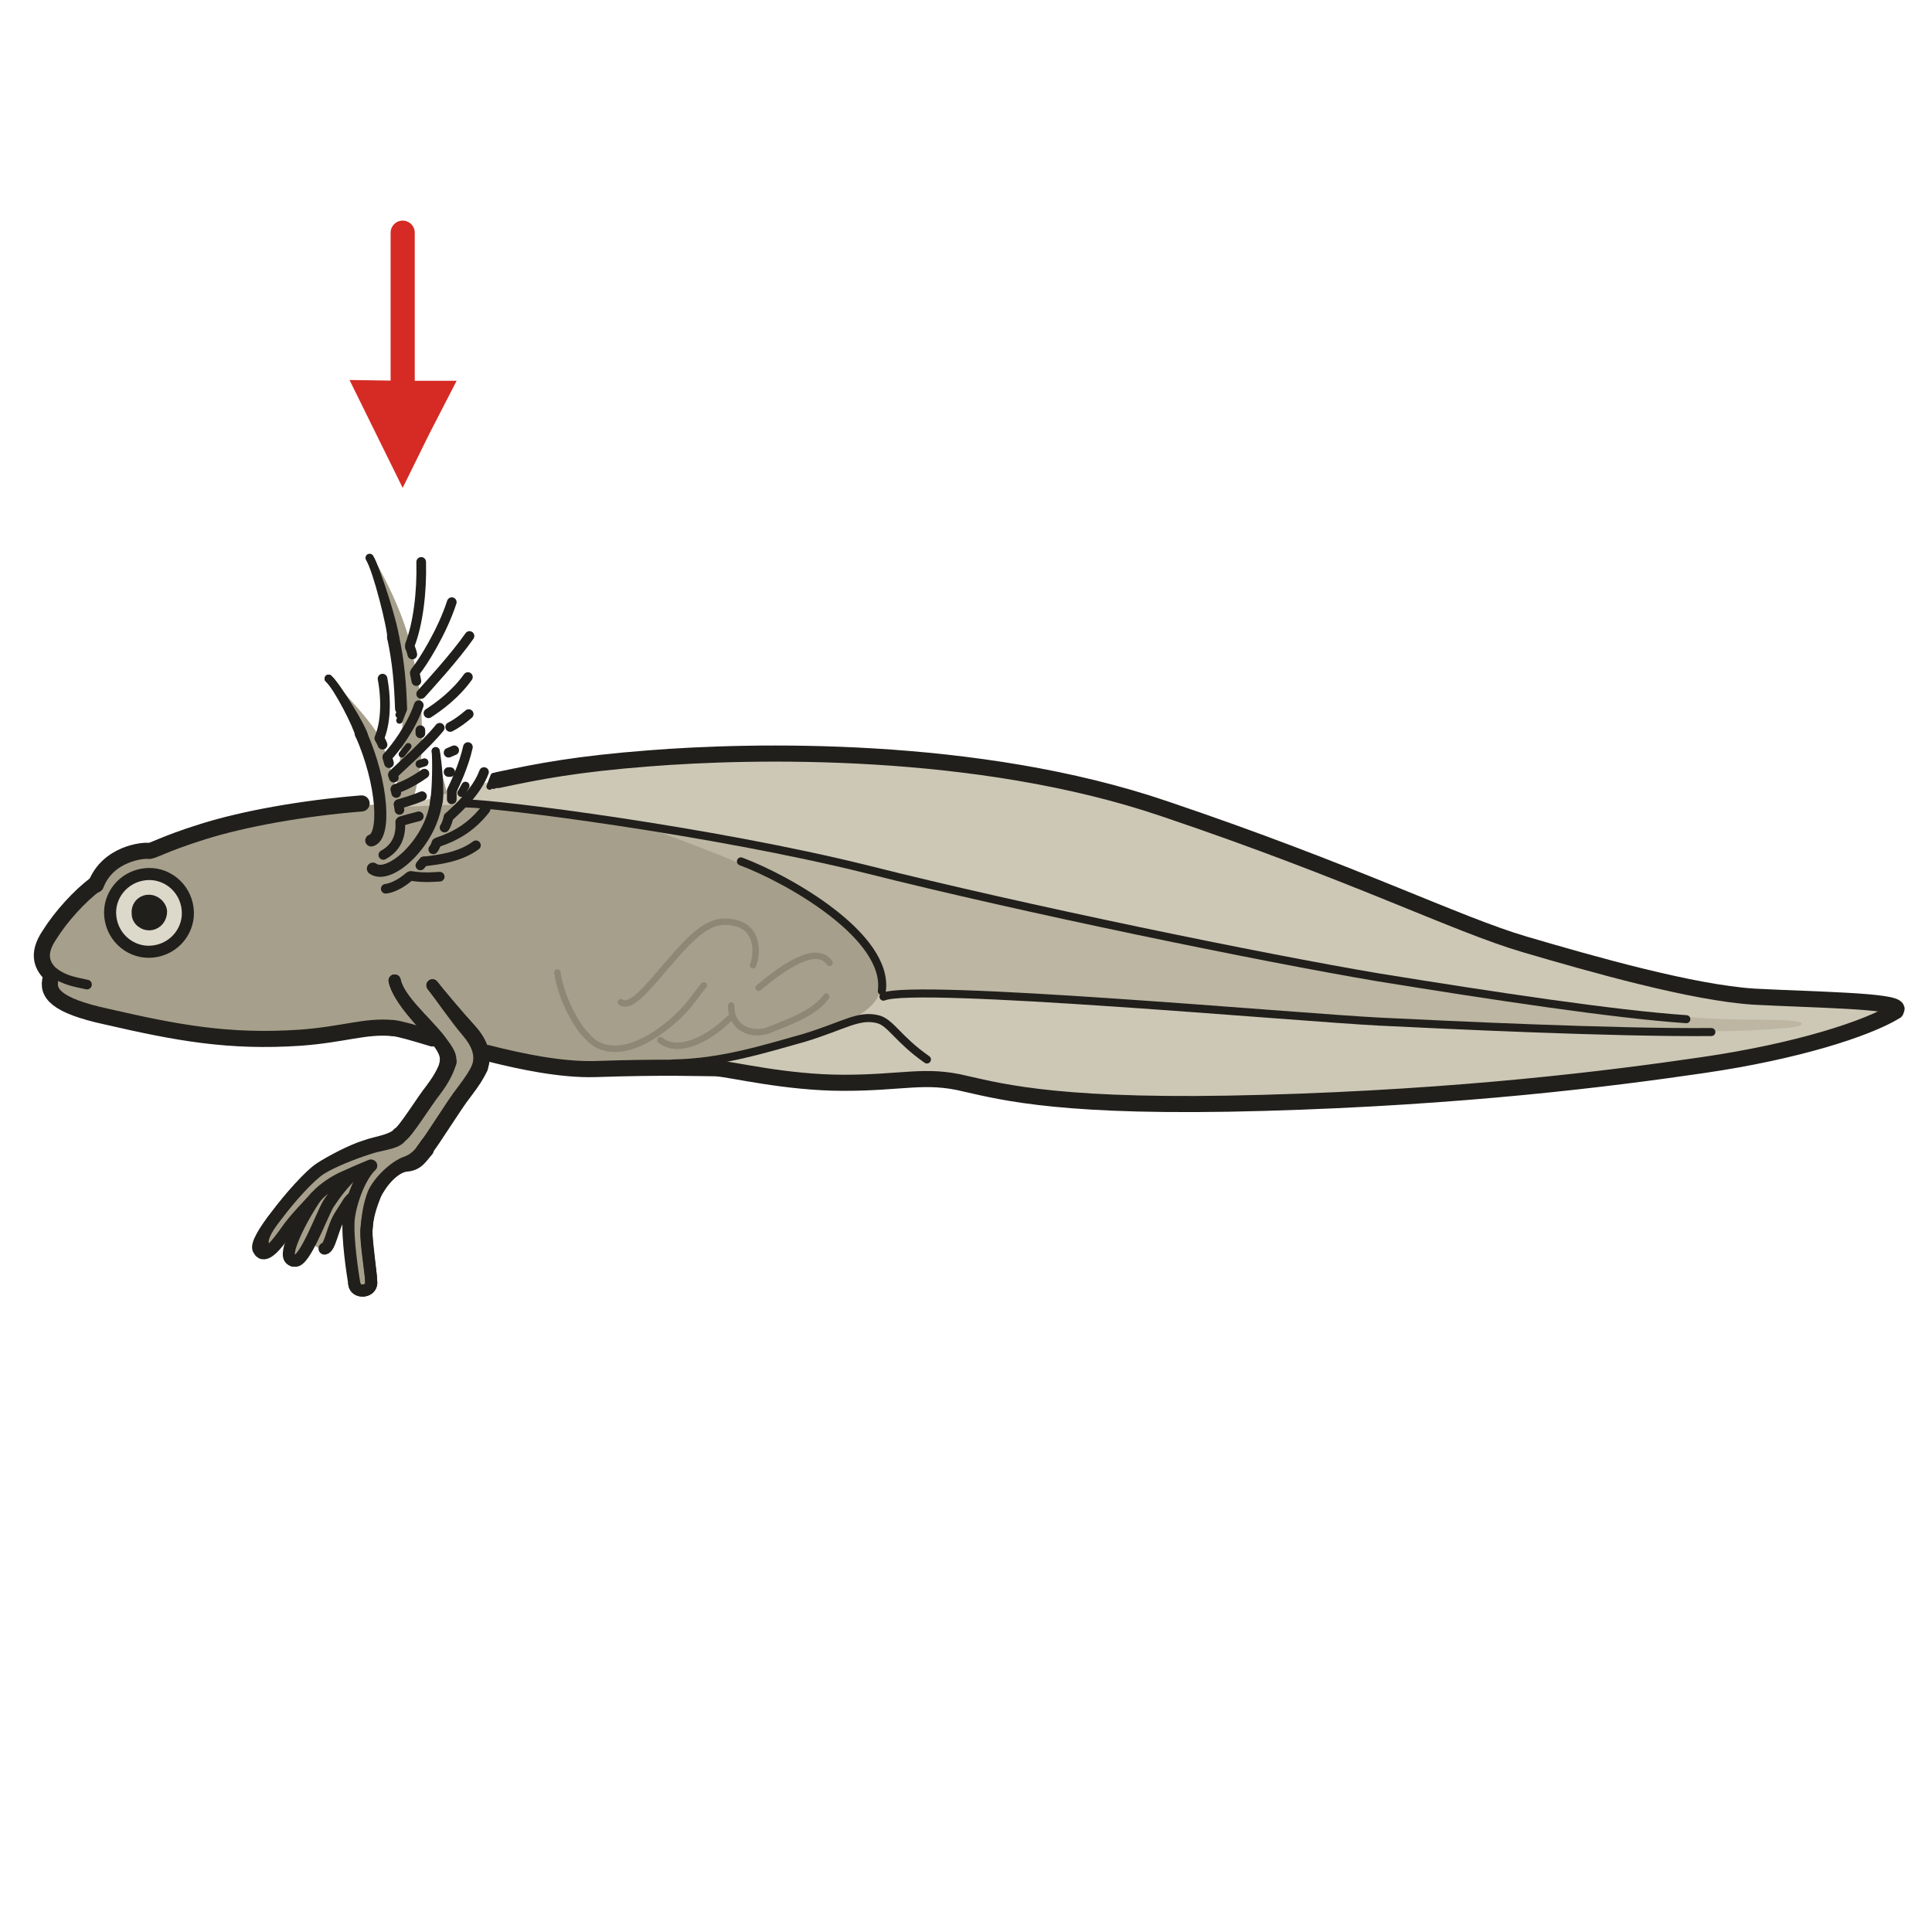 <?xml version="1.0" encoding="utf-8"?>
<!-- Generator: Adobe Illustrator 16.0.0, SVG Export Plug-In . SVG Version: 6.00 Build 0)  -->
<!DOCTYPE svg PUBLIC "-//W3C//DTD SVG 1.1//EN" "http://www.w3.org/Graphics/SVG/1.1/DTD/svg11.dtd">
<svg version="1.1" id="Ebene_1" xmlns="http://www.w3.org/2000/svg" xmlns:xlink="http://www.w3.org/1999/xlink" x="0px" y="0px"
	 width="68.029px" height="68.029px" viewBox="0 0 68.029 68.029" enable-background="new 0 0 68.029 68.029" xml:space="preserve">
<rect x="0" y="0" opacity="0" fill-rule="evenodd" clip-rule="evenodd" fill="#FEF4D1" width="68.056" height="68.031"/>
<polygon fill-rule="evenodd" clip-rule="evenodd" fill="#D52B24" points="14.179,17.178 13.243,15.279 12.307,13.38 14.179,13.408 
	16.079,13.408 15.115,15.279 "/>
<line fill="none" stroke="#D52B24" stroke-width="0.85" stroke-linecap="round" stroke-linejoin="round" stroke-miterlimit="10" x1="14.179" y1="8.193" x2="14.179" y2="13.975"/>
<path fill-rule="evenodd" clip-rule="evenodd" fill="#A69F8B" d="M13.101,29.622c0.312-0.227,0.397-0.822,0.312-1.417
	c-0.057-0.624-0.397-1.786-0.68-2.353c-0.284-0.567-1.049-1.899-1.049-1.899s1.56,1.559,1.758,2.183
	c0.227,0.595,0.567,1.729,0.624,2.296c0.028,0.567-0.057,1.021-0.057,1.021s0.624,0.51,0.851,0.113
	c0.255-0.397,0.652-1.105,0.624-1.587c-0.057-0.454-0.113-1.36-0.113-1.36s0.425,1.304,0.425,1.729c0,0.454-0.284,1.105-0.284,1.105
	l-0.851,0.964L13.101,29.622z"/>
<path fill-rule="evenodd" clip-rule="evenodd" fill="#A69F8B" d="M13.924,22.706c0.057,0.879,0.312,2.381,0.227,3.09
	c-0.057,0.68-0.057,1.162-0.17,1.786c-0.113,0.652-0.539,1.219-0.482,1.417c0.028,0.198,0.595,0.397,0.794-0.085
	c0.227-0.454,0.624-1.984,0.567-3.146c-0.028-1.19-0.028-1.219-0.34-2.778c-0.312-1.587-1.361-3.317-1.361-3.317
	S13.697,21.657,13.924,22.706L13.924,22.706z"/>
<path fill-rule="evenodd" clip-rule="evenodd" fill="#A69F8B" d="M4.934,29.991c-0.425,0.057-0.907,0.255-1.191,0.595
	c-0.312,0.369-0.425,0.624-0.567,0.737c-0.142,0.142-0.964,0.794-1.276,1.333c-0.284,0.51-0.596,0.907-0.397,1.275
	c0.199,0.397,0.255,0.425,0.255,0.538c0.028,0.113,0.028,0.822,1.219,1.135c1.191,0.34,3.403,0.793,4.48,0.879
	c1.078,0.084,2.666,0.141,3.856-0.029c1.219-0.141,1.957-0.311,2.467-0.227c0.511,0.086,1.617,0.369,1.617,0.369
	s0.51,0.51,0.283,1.076c-0.198,0.568-1.276,1.844-1.701,2.297c-0.454,0.426-1.191,0.396-1.673,0.68
	c-0.454,0.283-1.333,0.596-1.56,0.879c-0.227,0.283-1.049,1.105-1.361,1.645s-0.454,0.766-0.17,0.85
	c0.284,0.086,0.426-0.057,0.681-0.453c0.284-0.369,0.624-0.992,0.624-0.992s-0.34,0.992-0.312,1.531
	c0.057,0.539,0.369,0.34,0.51,0.027c0.17-0.311,0.624-1.389,0.709-1.586c0.114-0.199-0.624,1.02-0.369,1.275
	c0.255,0.254,0.511,0.197,0.652-0.34c0.17-0.539,0.255-0.852,0.454-1.049c0.17-0.229,0.397-0.455,0.397-0.455
	s-0.369,1.475-0.255,2.354c0.142,0.879,0.17,1.248,0.539,1.135c0.369-0.143,0.199-0.455,0.113-1.021
	c-0.057-0.566-0.198-1.275,0.057-1.928c0.227-0.652,0.312-0.992,0.964-1.275s0.709-0.256,0.964-0.596
	c0.255-0.34,0.992-1.758,1.531-2.381c0.539-0.623,0.51-1.189,0.51-1.189s0.681,0.197,1.9,0.453c1.219,0.227,2.297,0.17,3.233,0.141
	c0.964-0.027,2.325-0.141,2.637-0.141c0.312,0,1.276-0.369,2.779-0.795c1.503-0.424,3.119-0.936,3.375-1.473
	c0.255-0.539,0.057-1.503-0.737-2.41c-0.822-0.907-2.496-1.899-4.168-2.58c-1.645-0.68-3.006-1.162-4.027-1.36
	c-1.021-0.17-4.14-0.539-5.303-0.624c-1.191-0.057-3.063,0-4.14,0.085c-1.049,0.057-3.034,0.227-4.65,0.765
	C6.239,29.679,5.416,29.963,4.934,29.991L4.934,29.991z"/>
<path fill-rule="evenodd" clip-rule="evenodd" fill="#DDD9CA" d="M5.246,33.506c0.766,0,1.361-0.596,1.361-1.361
	c0-0.737-0.595-1.333-1.361-1.333c-0.737,0-1.361,0.596-1.361,1.333C3.885,32.91,4.509,33.506,5.246,33.506L5.246,33.506z"/>
<path fill-rule="evenodd" clip-rule="evenodd" fill="#CDC8B6" d="M14.349,28.375c0.681-0.227,2.893-0.936,4.821-1.248
	c1.957-0.312,5.416-0.595,7.259-0.624s5.955,0.199,7.628,0.397c1.702,0.227,5.218,0.964,6.72,1.474
	c1.504,0.51,5.729,2.041,7.203,2.721c1.447,0.68,5.02,1.842,6.125,2.239c1.078,0.425,4.793,1.389,6.098,1.588
	c1.275,0.17,2.75,0.254,3.969,0.367c1.221,0.086,2.893,0.143,2.412,0.369c-0.512,0.227-1.703,1.02-3.971,1.475
	c-2.297,0.424-7.883,1.189-9.869,1.332c-1.955,0.17-11.172,0.596-14.404,0.283c-3.205-0.313-4.48-0.68-5.133-0.736
	c-0.652-0.086-3.091,0.17-4.877,0.057c-1.787-0.143-3.459-0.539-3.459-0.539s2.666-0.738,3.715-1.078
	c1.077-0.367,1.758-0.68,2.126-1.076s0.34-0.709,0.227-1.275c-0.142-0.567-0.879-1.616-2.439-2.58
	c-1.56-0.936-1.9-0.936-2.637-1.219c-0.708-0.255-2.75-1.219-3.913-1.36c-1.134-0.17-4.509-0.539-5.303-0.595
	S14.065,28.46,14.349,28.375L14.349,28.375z"/>
<path fill-rule="evenodd" clip-rule="evenodd" fill="#BCB6A2" d="M22.657,29.14c0.539,0.113,2.609,0.936,3.091,1.134
	c0.454,0.227,1.56,0.539,2.637,1.304c1.106,0.737,2.042,1.304,2.382,2.211c0.34,0.906,0.255,1.332,0.255,1.332
	s2.807-0.311,6.607,0.057c3.771,0.396,7.57,0.51,9.953,0.709c2.41,0.17,6.721,0.369,7.939,0.396
	c1.221,0.029,4.027,0.029,4.934,0.029c0.881,0,1.674-0.057,2.469-0.113c0.766-0.086,0.736-0.256-0.313-0.283
	c-1.078-0.029-2.041,0.027-4.225-0.199s-8.395-0.906-14.066-2.126c-5.699-1.219-12.646-2.693-15.823-3.43
	C25.295,29.396,22.657,29.14,22.657,29.14L22.657,29.14z"/>
<path fill="none" stroke="#211F1B" stroke-width="0.567" stroke-linecap="round" stroke-linejoin="round" stroke-miterlimit="10" d="
	M12.733,28.29c-2.099,0.17-4.14,0.539-5.586,0.992c-1.446,0.453-1.787,0.708-1.928,0.68c-0.17-0.028-1.418,0.085-1.843,1.19"/>
<path fill="none" stroke="#211F1B" stroke-width="0.567" stroke-linecap="round" stroke-linejoin="round" stroke-miterlimit="10" d="
	M1.815,34.328c-0.312-0.283-0.539-0.709-0.085-1.39c0.425-0.68,1.077-1.389,1.645-1.814"/>
<path fill="none" stroke="#211F1B" stroke-width="0.567" stroke-linecap="round" stroke-linejoin="round" stroke-miterlimit="10" d="
	M13.81,36.199c-0.964-0.086-1.702,0.227-3.233,0.34c-2.524,0.17-4.338-0.17-6.806-0.738c-1.843-0.396-2.127-0.85-1.985-1.359"/>
<path fill="none" stroke="#211F1B" stroke-width="0.425" stroke-linecap="round" stroke-linejoin="round" stroke-miterlimit="10" d="
	M5.105,30.784c0.737-0.085,1.417,0.454,1.502,1.219c0.085,0.737-0.454,1.417-1.219,1.502c-0.737,0.085-1.417-0.454-1.503-1.219
	C3.8,31.55,4.339,30.87,5.105,30.784L5.105,30.784z"/>
<path fill="none" stroke="#211F1B" stroke-width="0.567" stroke-linecap="round" stroke-linejoin="round" stroke-miterlimit="10" d="
	M17.156,37.078c1.22,0.311,2.609,0.594,3.771,0.566c2.581-0.086,3.715-0.029,4.282-0.029c0.539,0.029,2.438,0.512,4.509,0.512
	c2.07,0,2.864-0.313,4.253,0.027c1.389,0.313,3.516,0.879,10.52,0.68c7.006-0.197,12.193-0.85,15.484-1.332
	c3.289-0.48,5.756-1.275,6.777-1.898"/>
<path fill="none" stroke="#211F1B" stroke-width="0.567" stroke-linecap="round" stroke-linejoin="round" stroke-miterlimit="10" d="
	M13.839,36.199c0.255,0.027,0.737,0.17,1.389,0.367"/>
<path fill="none" stroke="#211F1B" stroke-width="0.567" stroke-linecap="round" stroke-linejoin="round" stroke-miterlimit="10" d="
	M17.525,27.468c1.475-0.312,2.779-0.567,5.331-0.765c3.573-0.284,11.542-0.482,18.177,1.786c6.637,2.239,10.236,4.054,12.646,4.762
	c2.412,0.708,5.898,1.701,8.082,1.843c2.156,0.113,4.963,0.141,5.02,0.424"/>
<path fill="none" stroke="#211F1B" stroke-width="0.283" stroke-linecap="round" stroke-linejoin="round" stroke-miterlimit="10" d="
	M16.39,28.29c1.078,0,8.677,0.963,14.15,2.324c5.501,1.389,13.951,3.118,17.978,3.798c4.027,0.652,8.338,1.305,10.861,1.475"/>
<path fill="none" stroke="#211F1B" stroke-width="0.283" stroke-linecap="round" stroke-linejoin="round" stroke-miterlimit="10" d="
	M23.707,37.446c1.701-0.027,3.204-0.51,4.622-0.906c1.39-0.426,1.9-0.822,2.581-0.652c0.454,0.113,0.709,0.709,1.729,1.418"/>
<path fill="none" stroke="#211F1B" stroke-width="0.283" stroke-linecap="round" stroke-linejoin="round" stroke-miterlimit="10" d="
	M31.108,35.094c1.134-0.482,14.604,0.736,17.468,0.879c2.326,0.113,8.168,0.396,11.684,0.367"/>
<path fill="none" stroke="#211F1B" stroke-width="0.425" stroke-linecap="round" stroke-linejoin="round" stroke-miterlimit="10" d="
	M13.895,34.526c0.142,0.682,1.134,1.475,1.503,2.014s0.425,0.68,0.397,0.85"/>
<path fill="none" stroke="#211F1B" stroke-width="0.425" stroke-linecap="round" stroke-linejoin="round" stroke-miterlimit="10" d="
	M16.816,37.588c0.17-0.453-0.028-0.879-0.368-1.275c-0.369-0.426-1.021-1.361-1.22-1.617"/>
<path fill="none" stroke="#211F1B" stroke-width="0.567" stroke-linecap="round" stroke-linejoin="round" stroke-miterlimit="10" d="
	M15.795,37.389c-0.085,0.256-0.199,0.539-0.539,0.992c-0.34,0.426-0.992,1.502-1.191,1.588"/>
<path fill="none" stroke="#211F1B" stroke-width="0.425" stroke-linecap="round" stroke-linejoin="round" stroke-miterlimit="10" d="
	M9.273,43.852c-0.085-0.17,0.028-0.51,0.482-1.076c0.425-0.568,1.134-1.361,1.531-1.617c0.397-0.254,1.191-0.566,1.645-0.707
	c0.454-0.17,0.964-0.17,1.163-0.398"/>
<path fill="none" stroke="#211F1B" stroke-width="0.567" stroke-linecap="round" stroke-linejoin="round" stroke-miterlimit="10" d="
	M16.901,37.588c-0.142,0.283-0.227,0.426-0.567,0.879c-0.34,0.424-1.078,1.645-1.418,2.068"/>
<path fill="none" stroke="#211F1B" stroke-width="0.425" stroke-linecap="round" stroke-linejoin="round" stroke-miterlimit="10" d="
	M9.159,44.078c0.227,0.227,0.624-0.311,0.908-0.707c0.283-0.426,0.851-0.992,1.077-1.248c0.227-0.256,0.681-0.566,1.049-0.709
	c0.369-0.17,0.851-0.369,0.851-0.369"/>
<path fill="none" stroke="#211F1B" stroke-width="0.425" stroke-linecap="round" stroke-linejoin="round" stroke-miterlimit="10" d="
	M12.477,45.213c-0.057-0.34-0.255-1.615-0.199-2.297c0.085-0.68,0.426-1.529,0.794-1.871"/>
<path fill="none" stroke="#211F1B" stroke-width="0.425" stroke-linecap="round" stroke-linejoin="round" stroke-miterlimit="10" d="
	M15.03,40.252c-0.17,0.256-0.34,0.539-0.737,0.68c-0.397,0.143-0.936,0.652-1.134,1.078c-0.17,0.426-0.227,0.879-0.255,1.332
	c-0.028,0.482,0.17,1.502,0.17,1.842c-0.028,0.342-0.567,0.342-0.596,0.029"/>
<path fill="none" stroke="#211F1B" stroke-width="0.425" stroke-linecap="round" stroke-linejoin="round" stroke-miterlimit="10" d="
	M12.449,41.33c-0.312,0.254-0.652,0.707-0.879,1.049c-0.227,0.367-0.851,2.098-1.191,2.012"/>
<path fill="none" stroke="#211F1B" stroke-width="0.425" stroke-linecap="round" stroke-linejoin="round" stroke-miterlimit="10" d="
	M11.116,42.151c-0.51,0.766-0.794,1.391-0.907,1.758c-0.085,0.34-0.028,0.426,0.113,0.482"/>
<path fill="none" stroke="#211F1B" stroke-width="0.425" stroke-linecap="round" stroke-linejoin="round" stroke-miterlimit="10" d="
	M11.428,43.965c0.199-0.027,0.284-0.766,0.567-1.189c0.283-0.426,0.255-0.453,0.454-0.625"/>
<path fill="none" stroke="#8E8775" stroke-width="0.227" stroke-linecap="round" stroke-linejoin="round" stroke-miterlimit="10" d="
	M20.673,36.483c0.454,0.566,1.333,0.652,2.438-0.086c1.078-0.736,1.361-1.359,1.673-1.701"/>
<path fill="none" stroke="#8E8775" stroke-width="0.227" stroke-linecap="round" stroke-linejoin="round" stroke-miterlimit="10" d="
	M21.864,35.291c0.369,0.227,0.907-0.48,1.815-1.53c0.936-1.077,1.475-1.474,2.269-1.247c0.794,0.227,0.709,1.134,0.567,1.474"/>
<path fill="none" stroke="#8E8775" stroke-width="0.227" stroke-linecap="round" stroke-linejoin="round" stroke-miterlimit="10" d="
	M25.748,35.405c-0.028,0.822,0.766,1.105,1.361,0.852c0.624-0.256,1.56-0.568,1.985-1.162"/>
<path fill="none" stroke="#8E8775" stroke-width="0.227" stroke-linecap="round" stroke-linejoin="round" stroke-miterlimit="10" d="
	M26.713,34.781c0.907-0.766,2.042-1.531,2.495-0.879"/>
<path fill="none" stroke="#8E8775" stroke-width="0.227" stroke-linecap="round" stroke-linejoin="round" stroke-miterlimit="10" d="
	M19.623,34.242c0.142,0.965,0.737,1.957,1.021,2.211"/>
<path fill="none" stroke="#8E8775" stroke-width="0.227" stroke-linecap="round" stroke-linejoin="round" stroke-miterlimit="10" d="
	M23.253,36.623c0.539,0.455,1.531,0.113,2.438-0.766"/>
<path fill="none" stroke="#211F1B" stroke-width="0.34" stroke-linecap="round" stroke-linejoin="round" stroke-miterlimit="10" d="
	M3.063,34.668c-0.397-0.086-0.794-0.143-1.163-0.426"/>
<path fill="none" stroke="#211F1B" stroke-width="0.425" stroke-linecap="round" stroke-linejoin="round" stroke-miterlimit="10" d="
	M13.895,34.526c0.142,0.682,0.992,1.475,1.418,2.014c0.454,0.539,0.397,0.736,0.368,0.936"/>
<path fill="none" stroke="#211F1B" stroke-width="0.425" stroke-linecap="round" stroke-linejoin="round" stroke-miterlimit="10" d="
	M16.958,37.588c0.198-0.453-0.057-0.965-0.425-1.361s-1.106-1.275-1.305-1.531"/>
<path fill="none" stroke="#211F1B" stroke-width="0.425" stroke-linecap="round" stroke-linejoin="round" stroke-miterlimit="10" d="
	M13.895,34.526c0.142,0.682,1.134,1.531,1.531,2.014c0.397,0.51,0.454,0.652,0.425,0.85"/>
<path fill="none" stroke="#211F1B" stroke-width="0.425" stroke-linecap="round" stroke-linejoin="round" stroke-miterlimit="10" d="
	M16.958,37.588c0.198-0.453-0.057-0.965-0.425-1.361s-1.106-1.275-1.305-1.531"/>
<path fill="none" stroke="#211F1B" stroke-width="0.425" stroke-linecap="round" stroke-linejoin="round" stroke-miterlimit="10" d="
	M9.103,43.994c-0.085-0.17,0.199-0.652,0.652-1.219c0.425-0.568,1.134-1.389,1.531-1.645s1.106-0.623,1.56-0.766
	c0.454-0.17,0.993-0.17,1.361-0.596"/>
<path fill="none" stroke="#211F1B" stroke-width="0.425" stroke-linecap="round" stroke-linejoin="round" stroke-miterlimit="10" d="
	M15.058,40.508c-0.227,0.254-0.34,0.51-0.766,0.537c-0.425,0.057-0.879,0.596-1.078,1.021c-0.17,0.426-0.284,0.793-0.312,1.248
	c0,0.48,0.17,1.529,0.17,1.869c-0.028,0.342-0.567,0.342-0.596,0.029"/>
<path fill-rule="evenodd" clip-rule="evenodd" fill="#211F1B" stroke="#211F1B" stroke-width="0.425" stroke-linecap="round" stroke-linejoin="round" stroke-miterlimit="10" d="
	M5.19,31.72c0.227-0.028,0.454,0.142,0.482,0.369c0,0.227-0.142,0.425-0.369,0.454S4.849,32.4,4.849,32.174
	C4.821,31.947,4.963,31.748,5.19,31.72L5.19,31.72z"/>
<path fill="none" stroke="#211F1B" stroke-width="0.283" stroke-linecap="round" stroke-linejoin="round" stroke-miterlimit="10" d="
	M26.089,30.331c1.673,0.624,5.218,2.636,4.962,4.563"/>
<path fill="none" stroke="#211F1B" stroke-width="0.425" stroke-linecap="round" stroke-linejoin="round" stroke-miterlimit="10" d="
	M13.073,29.594c0.51-0.142,0.425-1.984-0.369-3.77"/>
<path fill="none" stroke="#211F1B" stroke-width="0.283" stroke-linecap="round" stroke-linejoin="round" stroke-miterlimit="10" d="
	M11.57,23.896c0.312,0.284,1.021,1.673,1.077,1.984"/>
<path fill="none" stroke="#211F1B" stroke-width="0.34" stroke-linecap="round" stroke-linejoin="round" stroke-miterlimit="10" d="
	M13.47,23.896c0.142,0.766,0.113,1.559-0.114,2.098"/>
<path fill="none" stroke="#211F1B" stroke-width="0.34" stroke-linecap="round" stroke-linejoin="round" stroke-miterlimit="10" d="
	M14.945,27.241c-0.397,0.283-0.766,0.454-1.021,0.539"/>
<path fill="none" stroke="#211F1B" stroke-width="0.34" stroke-linecap="round" stroke-linejoin="round" stroke-miterlimit="10" d="
	M14.859,28.035c-0.397,0.17-0.68,0.227-0.822,0.284"/>
<path fill="none" stroke="#211F1B" stroke-width="0.34" stroke-linecap="round" stroke-linejoin="round" stroke-miterlimit="10" d="
	M14.746,28.744c-0.227,0.057-0.425,0.113-0.624,0.17"/>
<path fill="none" stroke="#211F1B" stroke-width="0.283" stroke-linecap="round" stroke-linejoin="round" stroke-miterlimit="10" d="
	M11.57,23.896c0.312,0.284,1.191,1.729,1.248,2.013"/>
<path fill="none" stroke="#211F1B" stroke-width="0.34" stroke-linecap="round" stroke-linejoin="round" stroke-miterlimit="10" d="
	M13.498,30.104c0.681-0.369,0.595-1.049,0.595-1.162"/>
<line fill="none" stroke="#211F1B" stroke-width="0.34" stroke-linecap="round" stroke-linejoin="round" stroke-miterlimit="10" x1="14.065" y1="28.517" x2="14.037" y2="28.319"/>
<line fill="none" stroke="#211F1B" stroke-width="0.34" stroke-linecap="round" stroke-linejoin="round" stroke-miterlimit="10" x1="13.952" y1="27.922" x2="13.924" y2="27.808"/>
<line fill="none" stroke="#211F1B" stroke-width="0.34" stroke-linecap="round" stroke-linejoin="round" stroke-miterlimit="10" x1="13.867" y1="27.383" x2="13.839" y2="27.298"/>
<line fill="none" stroke="#211F1B" stroke-width="0.34" stroke-linecap="round" stroke-linejoin="round" stroke-miterlimit="10" x1="13.697" y1="26.873" x2="13.64" y2="26.675"/>
<path fill="none" stroke="#211F1B" stroke-width="0.34" stroke-linecap="round" stroke-linejoin="round" stroke-miterlimit="10" d="
	M13.47,26.221c-0.028-0.085-0.085-0.17-0.085-0.17"/>
<path fill="none" stroke="#211F1B" stroke-width="0.425" stroke-linecap="round" stroke-linejoin="round" stroke-miterlimit="10" d="
	M15.37,28.12c-0.114,1.474-1.645,2.892-2.24,2.466"/>
<path fill="none" stroke="#211F1B" stroke-width="0.34" stroke-linecap="round" stroke-linejoin="round" stroke-miterlimit="10" d="
	M14.462,30.842c0.511,0.085,0.908,0.028,1.021,0.028"/>
<path fill="none" stroke="#211F1B" stroke-width="0.34" stroke-linecap="round" stroke-linejoin="round" stroke-miterlimit="10" d="
	M16.476,26.306c-0.142,0.652-0.482,1.361-0.567,1.531"/>
<path fill="none" stroke="#211F1B" stroke-width="0.34" stroke-linecap="round" stroke-linejoin="round" stroke-miterlimit="10" d="
	M17.043,27.185c-0.255,0.68-0.851,1.219-1.248,1.587"/>
<path fill="none" stroke="#211F1B" stroke-width="0.34" stroke-linecap="round" stroke-linejoin="round" stroke-miterlimit="10" d="
	M14.945,30.331c0.482-0.057,1.248-0.142,1.814-0.567"/>
<path fill="none" stroke="#211F1B" stroke-width="0.34" stroke-linecap="round" stroke-linejoin="round" stroke-miterlimit="10" d="
	M17.099,28.489c-0.51,0.652-1.078,0.964-1.673,1.162"/>
<path fill="none" stroke="#211F1B" stroke-width="0.283" stroke-linecap="round" stroke-linejoin="round" stroke-miterlimit="10" d="
	M15.284,28.262c0.085-0.51,0.085-1.559,0.057-1.814"/>
<path fill="none" stroke="#211F1B" stroke-width="0.34" stroke-linecap="round" stroke-linejoin="round" stroke-miterlimit="10" d="
	M13.583,31.295c0.425-0.057,0.822-0.425,0.822-0.425"/>
<line fill="none" stroke="#211F1B" stroke-width="0.34" stroke-linecap="round" stroke-linejoin="round" stroke-miterlimit="10" x1="14.802" y1="30.473" x2="14.916" y2="30.331"/>
<path fill="none" stroke="#211F1B" stroke-width="0.34" stroke-linecap="round" stroke-linejoin="round" stroke-miterlimit="10" d="
	M15.256,29.906c0.057-0.057,0.114-0.227,0.114-0.227"/>
<path fill="none" stroke="#211F1B" stroke-width="0.34" stroke-linecap="round" stroke-linejoin="round" stroke-miterlimit="10" d="
	M15.653,29.14c0.085-0.113,0.142-0.368,0.142-0.368"/>
<line fill="none" stroke="#211F1B" stroke-width="0.34" stroke-linecap="round" stroke-linejoin="round" stroke-miterlimit="10" x1="15.908" y1="28.148" x2="15.908" y2="27.893"/>
<path fill="none" stroke="#211F1B" stroke-width="0.283" stroke-linecap="round" stroke-linejoin="round" stroke-miterlimit="10" d="
	M15.427,28.319c0.113-0.34-0.028-1.616-0.085-1.871"/>
<path fill="none" stroke="#211F1B" stroke-width="0.425" stroke-linecap="round" stroke-linejoin="round" stroke-miterlimit="10" d="
	M14.122,24.945c-0.028-0.822-0.085-1.616-0.283-2.522"/>
<path fill="none" stroke="#211F1B" stroke-width="0.283" stroke-linecap="round" stroke-linejoin="round" stroke-miterlimit="10" d="
	M13.016,19.644c0.255,0.425,0.766,2.438,0.766,2.835"/>
<path fill="none" stroke="#211F1B" stroke-width="0.34" stroke-linecap="round" stroke-linejoin="round" stroke-miterlimit="10" d="
	M14.831,19.786c0.028,1.077-0.113,2.183-0.397,2.919"/>
<path fill="none" stroke="#211F1B" stroke-width="0.34" stroke-linecap="round" stroke-linejoin="round" stroke-miterlimit="10" d="
	M15.908,21.203c-0.34,1.049-1.021,2.126-1.276,2.438"/>
<path fill="none" stroke="#211F1B" stroke-width="0.34" stroke-linecap="round" stroke-linejoin="round" stroke-miterlimit="10" d="
	M16.532,22.394c-0.511,0.737-1.475,1.786-1.702,2.041"/>
<path fill="none" stroke="#211F1B" stroke-width="0.34" stroke-linecap="round" stroke-linejoin="round" stroke-miterlimit="10" d="
	M16.476,23.84c-0.426,0.595-0.993,1.021-1.39,1.276"/>
<path fill="none" stroke="#211F1B" stroke-width="0.34" stroke-linecap="round" stroke-linejoin="round" stroke-miterlimit="10" d="
	M16.504,25.144c-0.199,0.17-0.425,0.34-0.652,0.454"/>
<path fill="none" stroke="#211F1B" stroke-width="0.283" stroke-linecap="round" stroke-linejoin="round" stroke-miterlimit="10" d="
	M14.945,26.844c-0.057,0.028-0.114,0.028-0.17,0.057"/>
<path fill="none" stroke="#211F1B" stroke-width="0.34" stroke-linecap="round" stroke-linejoin="round" stroke-miterlimit="10" d="
	M15.993,26.419c-0.057,0.028-0.142,0.057-0.198,0.085"/>
<path fill="none" stroke="#211F1B" stroke-width="0.283" stroke-linecap="round" stroke-linejoin="round" stroke-miterlimit="10" d="
	M13.016,19.644c0.255,0.425,0.908,2.495,0.908,2.92"/>
<line fill="none" stroke="#211F1B" stroke-width="0.34" stroke-linecap="round" stroke-linejoin="round" stroke-miterlimit="10" x1="14.802" y1="25.824" x2="14.802" y2="25.711"/>
<line fill="none" stroke="#211F1B" stroke-width="0.34" stroke-linecap="round" stroke-linejoin="round" stroke-miterlimit="10" x1="14.661" y1="23.982" x2="14.604" y2="23.698"/>
<path fill="none" stroke="#211F1B" stroke-width="0.34" stroke-linecap="round" stroke-linejoin="round" stroke-miterlimit="10" d="
	M14.519,23.046c-0.028-0.142-0.085-0.255-0.085-0.255"/>
<path fill="none" stroke="#211F1B" stroke-width="0.34" stroke-linecap="round" stroke-linejoin="round" stroke-miterlimit="10" d="
	M14.746,24.832c-0.255,0.766-0.851,1.559-1.106,1.814"/>
<path fill="none" stroke="#211F1B" stroke-width="0.34" stroke-linecap="round" stroke-linejoin="round" stroke-miterlimit="10" d="
	M15.483,25.626c-0.454,0.567-1.446,1.445-1.645,1.644"/>
<line fill="none" stroke="#211F1B" stroke-width="0.227" stroke-linecap="round" stroke-linejoin="round" stroke-miterlimit="10" x1="14.065" y1="25.37" x2="14.207" y2="25.002"/>
<path fill="none" stroke="#211F1B" stroke-width="0.227" stroke-linecap="round" stroke-linejoin="round" stroke-miterlimit="10" d="
	M14.377,26.278c-0.085,0.113-0.227,0.283-0.227,0.283"/>
<line fill="none" stroke="#211F1B" stroke-width="0.227" stroke-linecap="round" stroke-linejoin="round" stroke-miterlimit="10" x1="14.037" y1="25.172" x2="14.15" y2="24.945"/>
<path fill="none" stroke="#211F1B" stroke-width="0.34" stroke-linecap="round" stroke-linejoin="round" stroke-miterlimit="10" d="
	M15.852,27.185c-0.028,0-0.028,0-0.057,0"/>
<line fill="none" stroke="#211F1B" stroke-width="0.283" stroke-linecap="round" stroke-linejoin="round" stroke-miterlimit="10" x1="16.39" y1="27.667" x2="16.249" y2="27.922"/>
<line fill="none" stroke="#211F1B" stroke-width="0.227" stroke-linecap="round" stroke-linejoin="round" stroke-miterlimit="10" x1="17.383" y1="27.326" x2="17.241" y2="27.695"/>
<line fill="none" stroke="#211F1B" stroke-width="0.227" stroke-linecap="round" stroke-linejoin="round" stroke-miterlimit="10" x1="17.582" y1="27.355" x2="17.383" y2="27.667"/>
</svg>
